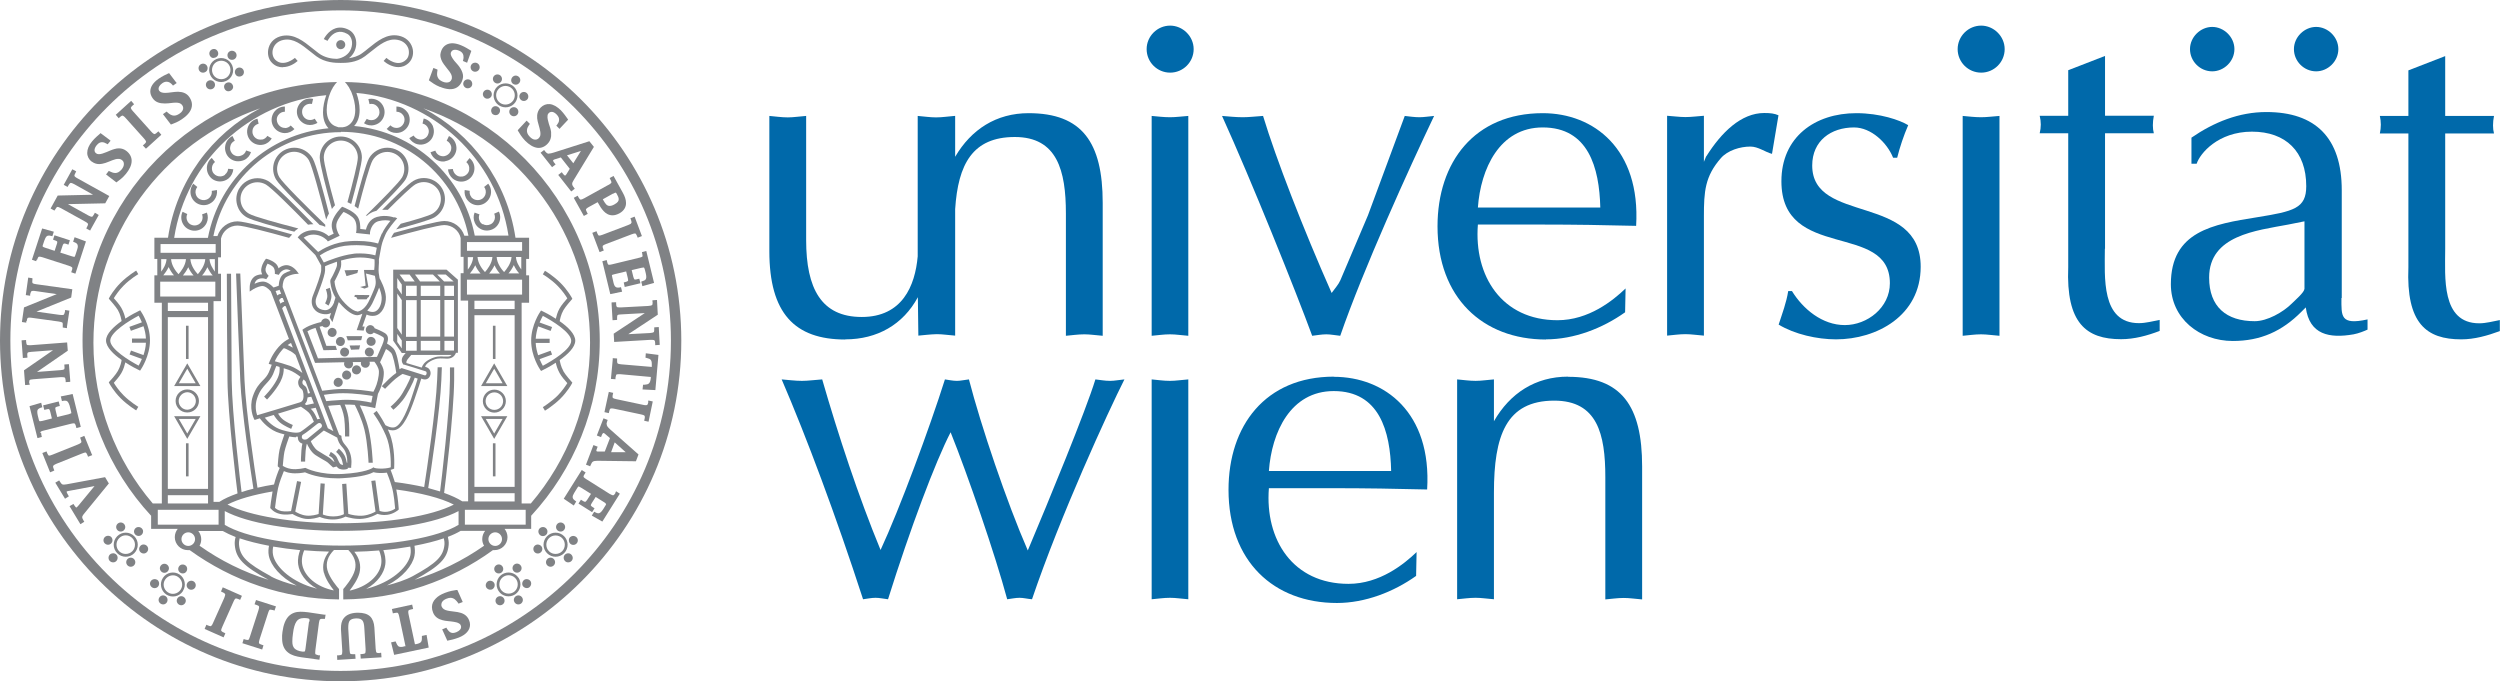 <?xml version="1.0" encoding="UTF-8"?><svg id="uuid-0e5eb2b9-2768-4a47-ac97-c65b1922e898" xmlns="http://www.w3.org/2000/svg" xmlns:xlink="http://www.w3.org/1999/xlink" viewBox="0 0 154.19 42.03"><defs><style>.uuid-aa205c4a-6aa6-4bca-b8ae-1242835821c8{fill:none;}.uuid-d9ab8902-c8b8-41ad-90bf-18b27959bcea{fill:#0069aa;}.uuid-3680a4b9-01e9-42d6-9182-6463f2a1406e{fill:#808285;}.uuid-ad4096f2-38f1-432d-9840-1e8fb927beb2{clip-path:url(#uuid-de3c0417-2453-4171-ae45-ebdf8f67aabf);}</style><clipPath id="uuid-de3c0417-2453-4171-ae45-ebdf8f67aabf"><rect class="uuid-aa205c4a-6aa6-4bca-b8ae-1242835821c8" x="0" y="0" width="154.18" height="42.03"/></clipPath></defs><g class="uuid-ad4096f2-38f1-432d-9840-1e8fb927beb2"><path class="uuid-3680a4b9-01e9-42d6-9182-6463f2a1406e" d="m12.46,13.22c.05.12.05.27-.01.4-.05.1-.12.17-.2.22-.14.08-.31.09-.46.02-.1-.04-.17-.12-.22-.2-.08-.14-.09-.31-.02-.46l-.29-.14c-.12.25-.1.53.03.76.08.14.2.26.36.33.25.12.53.1.76-.03h0c.14-.08.26-.21.33-.36.1-.21.1-.44.02-.65l-.29.11Z"/><path class="uuid-3680a4b9-01e9-42d6-9182-6463f2a1406e" d="m13.06,11.77c.02.13-.01.27-.1.38-.07.09-.15.14-.25.17-.15.05-.32.02-.46-.08-.09-.07-.14-.15-.17-.25-.05-.15-.02-.32.09-.46l-.25-.2c-.17.22-.21.5-.14.74.05.16.14.3.28.41.22.17.5.21.74.14h0c.15-.05.3-.14.41-.28.14-.18.2-.41.17-.62l-.31.05Z"/><path class="uuid-3680a4b9-01e9-42d6-9182-6463f2a1406e" d="m13.89,10.77c-.08.07-.18.1-.28.11-.16.01-.32-.05-.43-.18-.07-.08-.1-.18-.11-.28-.01-.16.05-.32.19-.43l-.2-.25c-.22.17-.32.44-.3.69.01.16.07.32.18.46.17.22.44.32.69.3h0c.16-.01.32-.07.46-.18.18-.15.28-.36.3-.57l-.32-.03c-.01.13-.07.26-.19.35"/><path class="uuid-3680a4b9-01e9-42d6-9182-6463f2a1406e" d="m14.91,9.58c-.1.05-.2.06-.3.05-.16-.03-.3-.12-.37-.28-.05-.1-.06-.2-.04-.3.02-.16.12-.3.28-.37l-.14-.29c-.25.12-.41.35-.45.61-.03.16,0,.33.07.49.12.25.35.41.61.45.16.02.33,0,.49-.07.21-.1.36-.28.42-.49l-.3-.1c-.04.13-.13.24-.26.3"/><path class="uuid-3680a4b9-01e9-42d6-9182-6463f2a1406e" d="m16.18,8.6c-.11.02-.21.01-.3-.02-.15-.06-.26-.19-.3-.35-.02-.11-.01-.21.02-.3.06-.15.19-.26.35-.3l-.07-.31c-.27.06-.48.25-.58.49-.06.15-.08.32-.04.49.06.27.25.48.49.58.15.06.32.08.49.04.23-.05.41-.2.52-.38l-.27-.16c-.07.11-.18.2-.32.23"/><path class="uuid-3680a4b9-01e9-42d6-9182-6463f2a1406e" d="m17.58,7.89c-.11,0-.21-.03-.29-.09-.13-.09-.21-.24-.22-.41,0-.11.03-.21.09-.29.09-.13.24-.21.41-.21v-.32c-.28,0-.52.14-.67.35-.09.13-.15.3-.15.47,0,.28.14.52.35.67.13.09.3.15.47.15.23,0,.44-.1.59-.25l-.23-.22c-.09.1-.22.16-.37.16"/><path class="uuid-3680a4b9-01e9-42d6-9182-6463f2a1406e" d="m19.02,7.39c-.11-.02-.19-.08-.26-.15-.11-.12-.15-.28-.12-.45.02-.1.08-.19.15-.26.12-.11.28-.15.45-.12l.07-.31c-.27-.06-.54.01-.73.19-.12.11-.21.26-.25.42-.06.27.02.54.19.73.11.12.25.21.42.25.23.05.45,0,.64-.11l-.17-.26c-.11.07-.25.1-.39.07"/><path class="uuid-3680a4b9-01e9-42d6-9182-6463f2a1406e" d="m29.78,13.84c-.09-.05-.16-.12-.2-.22-.06-.13-.06-.27-.01-.4l-.3-.11c-.08.2-.08.43.02.64.07.16.19.28.33.36h0c.22.13.5.15.76.03.16-.07.28-.19.36-.33.13-.22.15-.51.03-.76l-.29.13c.07.15.06.33-.02.46-.05.09-.12.16-.22.2-.15.07-.33.06-.46-.02"/><path class="uuid-3680a4b9-01e9-42d6-9182-6463f2a1406e" d="m29.07,12.15c-.09-.11-.12-.25-.1-.38l-.31-.05c-.03.21.02.44.17.62.11.14.25.23.4.28h0c.25.08.53.03.74-.14.14-.11.23-.25.28-.41.08-.25.03-.53-.14-.74l-.25.2c.1.13.13.3.08.46-.03.1-.09.18-.17.25-.13.1-.3.13-.46.08-.1-.03-.18-.09-.25-.17"/><path class="uuid-3680a4b9-01e9-42d6-9182-6463f2a1406e" d="m27.95,10.42l-.32.03c.02.21.12.42.3.57.14.11.3.17.46.18h0c.26.02.52-.09.69-.3.11-.14.17-.3.18-.46.02-.26-.09-.52-.3-.69l-.2.25c.13.11.2.27.18.43,0,.1-.04.2-.11.28-.11.13-.27.2-.43.18-.1,0-.2-.04-.28-.11-.11-.09-.17-.22-.19-.35"/><path class="uuid-3680a4b9-01e9-42d6-9182-6463f2a1406e" d="m27.46,9.94h0c.26-.04.49-.2.61-.45.08-.16.1-.33.07-.49-.04-.25-.2-.49-.45-.61l-.14.29c.15.07.25.22.28.37.01.1,0,.2-.05.3-.07.15-.22.25-.37.28-.1.02-.2,0-.3-.04-.13-.06-.22-.17-.26-.3l-.3.1c.07.21.21.39.42.49.16.08.33.1.49.07"/><path class="uuid-3680a4b9-01e9-42d6-9182-6463f2a1406e" d="m26.71,7.8c-.1-.24-.31-.43-.58-.49l-.07.31c.17.04.29.15.35.3.04.09.05.2.02.3-.04.17-.15.29-.3.35-.09.04-.2.05-.3.02-.14-.03-.25-.12-.32-.23l-.27.16c.11.18.29.33.52.38.17.04.34.02.49-.04h0c.24-.1.43-.3.49-.58.04-.17.02-.34-.04-.49"/><path class="uuid-3680a4b9-01e9-42d6-9182-6463f2a1406e" d="m25.12,6.92c-.15-.21-.39-.35-.67-.35v.32c.17,0,.32.08.41.21.06.08.09.18.09.29,0,.17-.09.32-.21.41-.08.06-.18.09-.29.09-.14,0-.27-.06-.37-.16l-.23.22c.15.16.36.25.6.25.17,0,.34-.05.47-.15h0c.21-.15.35-.39.35-.67,0-.17-.05-.34-.15-.47"/><path class="uuid-3680a4b9-01e9-42d6-9182-6463f2a1406e" d="m23.45,6.3c-.19-.17-.46-.25-.73-.19l.07.31c.17-.04.33,0,.45.12.07.07.13.16.15.26.04.17,0,.33-.12.45-.07.07-.15.13-.26.15-.14.03-.28,0-.39-.07l-.17.27c.18.12.41.17.64.11.17-.04.32-.13.42-.25.17-.19.25-.46.19-.73-.04-.17-.13-.32-.25-.43"/><path class="uuid-3680a4b9-01e9-42d6-9182-6463f2a1406e" d="m21.01,0C9.43,0,0,9.43,0,21.01s9.43,21.01,21.01,21.01,21.01-9.43,21.01-21.01S32.6,0,21.01,0m0,41.38C9.78,41.38.64,32.25.64,21.01S9.78.64,21.01.64s20.37,9.14,20.37,20.37-9.14,20.37-20.37,20.37"/><path class="uuid-3680a4b9-01e9-42d6-9182-6463f2a1406e" d="m11.55,22.41h0s-.81,1.4-.81,1.4h1.62l-.81-1.4h0Zm-.52,1.23l.52-.9.52.9h-1.04Z"/><path class="uuid-3680a4b9-01e9-42d6-9182-6463f2a1406e" d="m11.55,25.44s0,0,.01,0c.39,0,.71-.32.71-.71s-.32-.71-.71-.71c0,0,0,0-.01,0s0,0-.01,0c-.39,0-.71.32-.71.71s.32.71.71.71c0,0,0,0,.01,0m-.53-.71c0-.29.24-.53.53-.54.29,0,.53.25.53.54s-.24.53-.53.54c-.29,0-.53-.24-.53-.54"/><path class="uuid-3680a4b9-01e9-42d6-9182-6463f2a1406e" d="m17.45,4.14c.37,0,.72-.21.91-.38l-.17-.19s-.7.61-1.21.12c-.16-.16-.22-.43-.14-.68.09-.29.33-.49.65-.55.61-.12,1.11.29,1.65.72.12.1.25.2.37.29.54.4,1.18.41,1.5.41s.95,0,1.5-.41c.12-.09.25-.2.37-.29.54-.43,1.04-.84,1.65-.72.33.06.57.27.66.55.07.25.02.53-.15.68-.51.49-1.18-.09-1.21-.12l-.17.19c.19.17.54.38.91.38.22,0,.44-.07.65-.27.23-.23.32-.59.21-.94-.12-.38-.43-.65-.85-.73-.73-.14-1.3.33-1.86.78-.12.1-.24.2-.37.29-.26.2-.57.28-.83.32.26-.2.42-.49.45-.83.03-.39-.14-.74-.42-.9-.29-.16-.57-.2-.84-.12-.48.15-.73.65-.74.67l.23.11s.21-.42.58-.53c.2-.06.41-.03.64.1.2.11.32.37.29.66-.03.37-.27.67-.65.81-.09.03-.16.06-.28.07-.3,0-.76-.07-1.13-.35-.12-.09-.25-.19-.37-.29-.56-.45-1.13-.91-1.86-.78-.43.08-.74.35-.85.73-.1.35-.02.72.21.94.2.2.43.27.65.27"/><path class="uuid-3680a4b9-01e9-42d6-9182-6463f2a1406e" d="m8.81,32.69c-.05-.14-.21-.22-.36-.17-.14.05-.22.21-.17.35.05.14.21.22.36.17.14-.05.22-.21.17-.36"/><path class="uuid-3680a4b9-01e9-42d6-9182-6463f2a1406e" d="m6.88,34.14c-.15.05-.22.21-.17.36.05.14.21.22.36.17.14-.05.22-.21.17-.36-.05-.15-.21-.22-.35-.17"/><path class="uuid-3680a4b9-01e9-42d6-9182-6463f2a1406e" d="m8.12,34.4c-.15-.03-.3.07-.33.22-.03.15.07.3.22.33.15.03.3-.07.33-.22.03-.15-.07-.3-.22-.33"/><path class="uuid-3680a4b9-01e9-42d6-9182-6463f2a1406e" d="m7.17,32.45c-.03.15.07.3.22.33.15.03.3-.07.33-.22.03-.15-.07-.3-.22-.33-.15-.03-.3.07-.33.22"/><path class="uuid-3680a4b9-01e9-42d6-9182-6463f2a1406e" d="m6.85,33.11c-.12-.1-.3-.08-.4.03-.1.12-.09.29.03.39.12.1.29.09.39-.03.1-.11.09-.29-.03-.4"/><path class="uuid-3680a4b9-01e9-42d6-9182-6463f2a1406e" d="m8.65,33.68c-.1.12-.09.29.03.39.12.1.29.09.39-.03.1-.11.09-.29-.03-.39-.12-.1-.3-.09-.39.03"/><path class="uuid-3680a4b9-01e9-42d6-9182-6463f2a1406e" d="m7.23,33.07c-.29.29-.29.76,0,1.05.29.29.76.29,1.05,0,.29-.29.29-.76,0-1.05-.29-.29-.76-.29-1.05,0m.93.93c-.22.22-.59.22-.81,0s-.22-.59,0-.81c.22-.23.59-.23.81,0,.22.22.22.59,0,.81"/><path class="uuid-3680a4b9-01e9-42d6-9182-6463f2a1406e" d="m11.13,34.85c-.13.08-.18.25-.1.38.08.13.25.18.38.1.13-.08.17-.25.1-.38-.08-.13-.25-.17-.38-.1"/><path class="uuid-3680a4b9-01e9-42d6-9182-6463f2a1406e" d="m9.92,36.76c-.13.08-.18.25-.1.38.08.13.25.18.38.1.13-.08.17-.25.1-.38-.08-.13-.25-.18-.38-.1"/><path class="uuid-3680a4b9-01e9-42d6-9182-6463f2a1406e" d="m11.18,36.77c-.15,0-.28.13-.28.28s.13.28.28.28c.15,0,.28-.13.28-.28,0-.15-.13-.28-.28-.28"/><path class="uuid-3680a4b9-01e9-42d6-9182-6463f2a1406e" d="m9.86,35.05c0,.15.13.28.28.28.15,0,.28-.13.28-.28,0-.15-.13-.28-.28-.28-.15,0-.28.13-.28.28"/><path class="uuid-3680a4b9-01e9-42d6-9182-6463f2a1406e" d="m9.67,35.75c-.13-.07-.31-.02-.38.11-.08.13-.03.3.11.38.13.07.31.03.38-.11.07-.13.03-.31-.1-.38"/><path class="uuid-3680a4b9-01e9-42d6-9182-6463f2a1406e" d="m11.93,35.85c-.13-.07-.31-.02-.38.11-.08.14-.03.3.11.38.13.07.3.03.38-.11.07-.13.03-.3-.11-.38"/><path class="uuid-3680a4b9-01e9-42d6-9182-6463f2a1406e" d="m11.28,36.45c.22-.34.13-.8-.21-1.02-.34-.22-.8-.13-1.02.21-.23.34-.13.8.21,1.03.34.22.8.13,1.02-.21m-.93.07c-.26-.17-.34-.53-.16-.79.17-.26.53-.34.79-.16s.34.53.16.79c-.17.26-.53.34-.79.16"/><path class="uuid-3680a4b9-01e9-42d6-9182-6463f2a1406e" d="m33.75,32.87c.05-.14-.03-.3-.17-.35-.15-.05-.31.03-.36.17-.05.14.03.31.17.36.15.05.31-.03.36-.17"/><path class="uuid-3680a4b9-01e9-42d6-9182-6463f2a1406e" d="m35.14,34.14c-.15-.05-.31.03-.36.17-.05.14.03.31.17.36.15.05.31-.03.36-.17.05-.14-.03-.3-.17-.36"/><path class="uuid-3680a4b9-01e9-42d6-9182-6463f2a1406e" d="m33.9,34.4c-.15.03-.25.18-.22.33.03.15.18.25.33.22.15-.03.25-.18.22-.33-.03-.15-.18-.25-.33-.22"/><path class="uuid-3680a4b9-01e9-42d6-9182-6463f2a1406e" d="m34.3,32.56c.03.15.18.25.33.22.15-.03.25-.18.22-.33-.03-.15-.18-.25-.33-.22-.15.03-.25.18-.22.33"/><path class="uuid-3680a4b9-01e9-42d6-9182-6463f2a1406e" d="m35.18,33.11c-.12.1-.12.28-.03.4.1.12.28.13.39.03.12-.1.13-.28.03-.39-.1-.11-.28-.13-.39-.03"/><path class="uuid-3680a4b9-01e9-42d6-9182-6463f2a1406e" d="m32.99,33.65c-.12.1-.12.28-.03.39.1.12.28.13.39.03.12-.1.13-.28.03-.39-.1-.11-.28-.13-.39-.03"/><path class="uuid-3680a4b9-01e9-42d6-9182-6463f2a1406e" d="m34.79,33.07c-.29-.29-.76-.29-1.05,0s-.29.76,0,1.05c.29.29.76.29,1.05,0,.29-.29.29-.76,0-1.05m-.93.93c-.22-.22-.22-.59,0-.81s.59-.22.81,0c.22.22.22.59,0,.81-.22.22-.59.22-.81,0"/><path class="uuid-3680a4b9-01e9-42d6-9182-6463f2a1406e" d="m30.52,34.95c-.08.13-.03.31.1.38.13.08.31.03.38-.1.08-.13.03-.3-.1-.38-.13-.08-.3-.03-.38.1"/><path class="uuid-3680a4b9-01e9-42d6-9182-6463f2a1406e" d="m32.11,36.76c-.13-.08-.3-.03-.38.1-.08.13-.03.3.1.38.13.08.31.03.38-.1.08-.13.03-.3-.1-.38"/><path class="uuid-3680a4b9-01e9-42d6-9182-6463f2a1406e" d="m30.84,36.77c-.15,0-.28.12-.28.28,0,.15.12.28.28.28.15,0,.28-.12.28-.28,0-.15-.13-.28-.28-.28"/><path class="uuid-3680a4b9-01e9-42d6-9182-6463f2a1406e" d="m31.61,35.04c0,.15.12.28.28.28.15,0,.28-.12.28-.28,0-.15-.13-.28-.28-.28-.15,0-.28.12-.28.28"/><path class="uuid-3680a4b9-01e9-42d6-9182-6463f2a1406e" d="m32.35,35.75c-.13.08-.18.25-.11.38.08.13.25.18.38.11.13-.08.18-.25.11-.38-.07-.13-.25-.18-.38-.11"/><path class="uuid-3680a4b9-01e9-42d6-9182-6463f2a1406e" d="m30.1,35.85c-.13.08-.18.25-.11.38.08.13.25.18.38.11.13-.08.18-.25.11-.38-.07-.13-.25-.18-.38-.11"/><path class="uuid-3680a4b9-01e9-42d6-9182-6463f2a1406e" d="m31.98,35.64c-.22-.34-.68-.43-1.02-.21s-.43.68-.21,1.02c.22.34.68.43,1.02.21.34-.23.43-.68.21-1.03m-.3.89c-.26.17-.62.1-.79-.16-.17-.26-.1-.62.16-.79s.62-.1.79.16c.17.26.1.62-.16.79"/><path class="uuid-3680a4b9-01e9-42d6-9182-6463f2a1406e" d="m8.64,19.14l-.1.05c-.08.04-.43.21-.81.46-.03-.16-.1-.4-.24-.65-.11-.2-.35-.48-.47-.61.09-.14.3-.47.6-.77.41-.42.91-.71.91-.71l-.13-.22s-.52.31-.96.75c-.43.43-.68.88-.69.9l-.04.08.06.07s.36.4.5.63c.16.28.21.57.23.68-.49.35-.96.79-.96,1.2s.47.86.96,1.2c-.01.11-.07.39-.23.68-.13.23-.49.63-.5.63l-.06.07.04.08s.26.47.69.9c.44.44.94.74.96.75l.13-.22s-.49-.29-.91-.71c-.3-.3-.51-.62-.6-.77.12-.13.36-.41.47-.61.14-.24.2-.49.24-.65.38.25.72.42.81.46l.1.05.06-.09s.55-.81.55-1.78-.53-1.74-.55-1.77l-.06-.09Zm-.56,1.26l.77-.28c.07.22.14.48.15.76h-.86v.26h.86c-.01.28-.08.54-.15.76l-.77-.28-.09.24.76.28c-.07.18-.15.32-.2.41-.57-.3-1.75-1.02-1.75-1.54s1.18-1.24,1.75-1.54c.05.09.13.23.2.41l-.77.28.09.24Z"/><path class="uuid-3680a4b9-01e9-42d6-9182-6463f2a1406e" d="m34.75,22.89c-.16-.28-.21-.57-.23-.68.49-.35.96-.79.96-1.2s-.47-.86-.96-1.2c.02-.11.07-.4.23-.68.13-.23.49-.63.49-.63l.06-.07-.04-.08s-.26-.47-.69-.9c-.44-.44-.94-.74-.96-.75l-.13.22s.5.29.91.71c.3.3.51.62.6.77-.11.13-.36.41-.47.61-.14.24-.2.49-.24.65-.38-.25-.72-.42-.81-.46l-.1-.05-.06.09s-.55.8-.55,1.77.53,1.75.55,1.78l.06.09.1-.05c.08-.04.43-.21.81-.46.03.16.1.4.24.65.11.2.35.48.47.61-.09.14-.3.47-.6.77-.42.41-.91.71-.91.71l.13.22s.52-.31.96-.75c.43-.43.68-.88.69-.9l.04-.08-.06-.07s-.36-.4-.49-.63m-1.27-.34c-.05-.09-.13-.23-.2-.41l.77-.28-.09-.24-.77.28c-.07-.22-.14-.48-.15-.76h.86v-.26h-.86c.02-.28.08-.54.15-.76l.77.28.09-.24-.77-.28c.08-.18.15-.32.2-.41.57.3,1.75,1.02,1.75,1.54s-1.18,1.24-1.75,1.54"/><rect class="uuid-3680a4b9-01e9-42d6-9182-6463f2a1406e" x="30.4" y="20.09" width=".16" height="2.05"/><rect class="uuid-3680a4b9-01e9-42d6-9182-6463f2a1406e" x="30.4" y="27.34" width=".16" height="2.04"/><path class="uuid-3680a4b9-01e9-42d6-9182-6463f2a1406e" d="m29.67,23.81h1.62l-.81-1.4-.81,1.4Zm.29-.17l.52-.9.52.9h-1.04Z"/><path class="uuid-3680a4b9-01e9-42d6-9182-6463f2a1406e" d="m30.48,27.07l.81-1.4h-1.62l.81,1.4Zm0-.33l-.52-.9h1.04l-.52.9Z"/><path class="uuid-3680a4b9-01e9-42d6-9182-6463f2a1406e" d="m31.2,24.74c0-.39-.32-.71-.71-.71s-.71.32-.71.71.32.71.71.71.71-.32.71-.71m-1.25,0c0-.3.24-.54.54-.54s.54.24.54.54-.24.54-.54.54-.54-.24-.54-.54"/><polygon class="uuid-3680a4b9-01e9-42d6-9182-6463f2a1406e" points="11.63 22.14 11.63 22.14 11.63 20.48 11.63 20.48 11.63 20.09 11.47 20.09 11.47 22.14 11.47 22.14 11.63 22.14"/><polygon class="uuid-3680a4b9-01e9-42d6-9182-6463f2a1406e" points="11.47 27.34 11.47 27.34 11.47 29.38 11.63 29.38 11.63 29 11.63 29 11.63 27.34 11.63 27.34 11.47 27.34"/><path class="uuid-3680a4b9-01e9-42d6-9182-6463f2a1406e" d="m10.74,25.67h0l.81,1.4h0s0,0,0,0l.81-1.4h-1.62Zm.81,1.07l-.52-.9h1.04l-.52.9Z"/><path class="uuid-3680a4b9-01e9-42d6-9182-6463f2a1406e" d="m28.22,37.75c-.22-.04-.45-.05-.62-.09-.18-.04-.3-.11-.36-.25-.02-.04-.02-.08-.02-.12,0-.13.09-.27.31-.36.1-.04.18-.06.25-.06.23,0,.36.17.46.3l.04.06.26-.1-.33-.74h-.07c-.14.02-.41.06-.71.18-.23.09-.42.2-.56.35-.14.14-.23.32-.23.52,0,.11.02.22.07.34.11.28.34.41.58.47.2.06.46.06.69.1.11.02.22.04.29.08.08.04.13.08.15.15.01.03.02.06.02.09,0,.11-.08.23-.29.32-.08.03-.15.05-.21.05-.18,0-.29-.13-.37-.26l-.04-.07-.26.11.04.08.28.62.07-.02c.12-.02.38-.08.64-.18.43-.17.69-.45.69-.79,0-.09-.02-.19-.06-.28-.13-.33-.42-.45-.71-.5"/><path class="uuid-3680a4b9-01e9-42d6-9182-6463f2a1406e" d="m32.64,7.7l.04-.06-.2-.2-.55.59.03.06c.07.12.21.36.43.59.24.24.5.41.77.44h0c.21.02.43-.06.61-.25.14-.14.2-.3.22-.47,0-.08,0-.17,0-.26-.02-.16-.08-.34-.14-.51-.05-.18-.1-.35-.08-.48,0-.08.03-.13.08-.18.05-.05.11-.07.19-.07.08,0,.18.05.29.16.13.14.16.24.15.35,0,.1-.06.2-.12.28l-.05.06.2.2.06-.07.47-.5-.04-.06c-.07-.1-.22-.32-.41-.52-.23-.22-.46-.36-.69-.38-.2-.02-.4.06-.55.21-.14.14-.2.3-.22.47-.01.13,0,.26.03.38.07.3.19.6.17.81,0,.09-.04.16-.1.23-.07.07-.15.1-.24.09-.09,0-.2-.06-.31-.17-.16-.16-.19-.3-.18-.42.01-.13.08-.24.14-.33"/><path class="uuid-3680a4b9-01e9-42d6-9182-6463f2a1406e" d="m3.28,28.76s0-.04.03-.06c.03-.03.09-.06.18-.1l1.57-.63c.1-.04.17-.06.2-.06.03,0,.04,0,.06.03.02.02.05.07.08.15l.03.08.26-.1-.04-.08-.45-1.11-.26.11.03.08c.03.08.05.14.05.17,0,.03,0,.04-.03.07-.03.03-.09.06-.18.1l-1.57.63c-.1.04-.17.06-.2.06-.03,0-.04,0-.06-.03-.02-.02-.05-.07-.08-.15l-.03-.08-.26.1.48,1.19.26-.11-.03-.08c-.03-.08-.05-.14-.05-.17"/><path class="uuid-3680a4b9-01e9-42d6-9182-6463f2a1406e" d="m6.72,29.83l-.03-.05-.21-.35-2.37.44c-.07.01-.13.02-.17.02-.06,0-.09-.01-.12-.03-.03-.02-.07-.07-.12-.15l-.05-.08-.24.14.6.99.24-.15-.05-.08c-.07-.11-.09-.18-.09-.2,0-.02,0,0,.02-.02.02-.01.06-.03.16-.04l1.54-.29-.99,1.2c-.07.08-.1.11-.12.12-.01,0-.02,0-.02,0,0,0-.01,0-.03-.02-.02-.02-.05-.06-.09-.12l-.05-.08-.24.14.67,1.11.24-.15-.05-.08c-.06-.1-.08-.16-.08-.2,0-.05.04-.13.17-.28l1.48-1.81Z"/><path class="uuid-3680a4b9-01e9-42d6-9182-6463f2a1406e" d="m2.49,26.7s0-.06.03-.08c.03-.02.09-.05.2-.07l1.64-.41c.08-.02.14-.03.18-.03.05,0,.06,0,.08.03.02.02.05.08.07.17l.02.09.27-.07-.02-.09-.48-1.94-.73.15.07.29.08-.02s.08-.01.11-.01c.07,0,.12.02.16.06.04.04.08.12.12.24l.09.35c.01.05.02.09.02.11,0,.02,0,0-.01.02-.02.01-.07.03-.16.06l-.7.17-.1-.41c-.01-.05-.02-.09-.02-.12,0-.05,0-.05.03-.07.02-.02.08-.04.16-.06l.09-.02-.07-.28-.96.24.07.28.09-.02c.07-.02.12-.03.16-.03.04,0,.04,0,.06.02.02.02.04.07.06.15l.1.41-.59.15c-.06.01-.1.02-.13.02-.04,0-.04,0-.05-.01-.01-.01-.03-.04-.04-.1l-.06-.24c-.02-.09-.03-.16-.03-.22,0-.1.02-.14.06-.18.04-.04.09-.06.17-.09l.08-.02-.07-.28-.72.21.49,1.97.27-.07-.02-.09c-.02-.07-.02-.12-.02-.15"/><path class="uuid-3680a4b9-01e9-42d6-9182-6463f2a1406e" d="m7.38,7.24c.09-.09.15-.11.17-.11.02,0,.03,0,.07.03.03.02.08.06.13.12l1.13,1.26c.1.11.13.18.13.2,0,.02-.02.08-.13.17l-.07.06.19.2.07-.06.88-.8-.18-.21-.07.06c-.09.09-.15.11-.17.11-.01,0-.03,0-.07-.03-.03-.02-.08-.06-.13-.12l-1.13-1.26c-.1-.11-.13-.18-.13-.2,0-.02.02-.08.13-.17l.07-.06-.18-.21-.95.86.18.21.07-.06Z"/><path class="uuid-3680a4b9-01e9-42d6-9182-6463f2a1406e" d="m1.8,23.66s0-.05,0-.07c0-.1.01-.13.03-.15.02-.02.09-.04.23-.05l1.69-.13s.05,0,.08,0c.11,0,.15.02.17.03.02.02.04.07.05.19v.09s.28-.02.28-.02v-.09s-.08-1-.08-1l-.28.02v.09s.01.05.01.07c0,.1-.01.13-.03.14-.02.02-.09.04-.23.05l-1.44.11,1.9-1.31-.04-.51-2.24.17s-.06,0-.08,0c-.11,0-.15-.01-.16-.03-.02-.01-.04-.08-.05-.2v-.09s-.28.02-.28.02l.08,1.09.28-.02v-.09s-.01-.05-.01-.07c0-.1.01-.13.03-.15.02-.02.09-.04.23-.05l1.33-.1-1.79,1.24.07.91.28-.02v-.09Z"/><path class="uuid-3680a4b9-01e9-42d6-9182-6463f2a1406e" d="m10.14,6.38s.05,0,.07,0c.22,0,.44-.05.63-.05.19,0,.32.04.4.16.04.06.06.11.06.17,0,.11-.06.24-.23.35-.13.09-.24.12-.33.12-.18,0-.31-.11-.41-.2l-.05-.05-.23.16.49.64.06-.02c.13-.05.39-.14.65-.33.35-.24.59-.53.59-.87,0-.15-.05-.31-.16-.47-.17-.25-.42-.32-.68-.33h-.05c-.23,0-.53.07-.76.07-.18,0-.3-.04-.37-.13-.03-.04-.04-.09-.04-.13,0-.09.06-.21.22-.33.11-.08.2-.1.28-.1.14,0,.25.08.34.18l.05.06.23-.16-.06-.07-.41-.54-.07.03c-.11.05-.35.16-.58.32-.33.23-.51.5-.51.78,0,.14.05.28.14.41.18.27.46.33.73.33"/><path class="uuid-3680a4b9-01e9-42d6-9182-6463f2a1406e" d="m5.64,9.95c.15.12.31.17.47.17.13,0,.26-.03.39-.07.3-.1.58-.26.8-.25.09,0,.16.02.23.08.08.06.11.14.11.24s-.04.2-.13.32c-.15.18-.28.23-.4.23-.12,0-.24-.05-.34-.1l-.06-.03-.17.22.64.49.05-.04c.11-.08.34-.24.54-.49.21-.26.35-.53.35-.8,0-.22-.1-.43-.31-.6-.15-.12-.31-.17-.47-.17-.09,0-.18.01-.27.04-.16.04-.33.12-.5.19-.17.07-.34.13-.47.13-.08,0-.13-.02-.18-.06-.06-.05-.09-.11-.09-.19,0-.08.04-.19.13-.3.12-.15.23-.19.33-.19.1,0,.2.04.28.09l.07.04.18-.22-.07-.06-.55-.41-.05.05c-.09.08-.3.25-.47.46-.2.24-.3.48-.3.71,0,.21.1.4.27.54"/><path class="uuid-3680a4b9-01e9-42d6-9182-6463f2a1406e" d="m1.65,19.8c.01-.1.03-.16.05-.18.02-.02.03-.03.11-.03.04,0,.09,0,.14.01l1.67.23c.12.02.19.04.22.06.02.02.03.03.03.1,0,.03,0,.07,0,.12v.09s.26.04.26.04v-.09s.15-.99.15-.99l-.27-.04v.09c-.03.11-.05.17-.07.19-.02.02-.03.03-.11.03-.04,0-.09,0-.15-.01l-1.43-.2,2.14-.87.07-.51-2.22-.31c-.12-.01-.19-.04-.22-.06-.02-.02-.03-.03-.03-.1,0-.03,0-.07.01-.12v-.09s-.26-.04-.26-.04l-.15,1.08.27.04v-.09c.03-.1.05-.16.07-.18.02-.02.03-.03.11-.03.04,0,.09,0,.14.01l1.32.19-2.02.82-.13.9.27.04v-.09Z"/><path class="uuid-3680a4b9-01e9-42d6-9182-6463f2a1406e" d="m2.29,16.02c.03-.08.05-.14.07-.16.02-.02.03-.03.07-.03.04,0,.11.01.2.04l1.61.52c.1.03.16.06.19.09.03.02.03.03.03.07,0,.03-.01.09-.04.16l-.03.08.26.09.03-.09.62-1.9-.7-.26-.09.28.08.03c.08.03.13.06.16.1.03.04.05.08.05.15,0,.05-.01.12-.04.2l-.11.34c-.02.06-.04.1-.05.11,0,0,0,0-.02,0-.02,0-.08-.01-.17-.04l-.69-.22.13-.4c.02-.08.05-.12.07-.14.02-.02.03-.02.06-.02.03,0,.09.01.16.04l.08.03.09-.27-.95-.31-.09.27.08.03c.08.03.14.05.16.07.02.02.02.02.02.05,0,.03,0,.08-.03.14l-.13.4-.58-.19c-.07-.02-.12-.05-.14-.06-.02-.02-.02-.02-.02-.04,0-.02,0-.05.02-.09l.08-.24c.05-.15.1-.23.14-.27.05-.04.08-.05.14-.05.04,0,.09,0,.14.02l.08.02.09-.28-.72-.2-.63,1.93.26.09.03-.09Z"/><path class="uuid-3680a4b9-01e9-42d6-9182-6463f2a1406e" d="m3.4,12.93c.04-.07.07-.11.09-.14.02-.02.04-.02.06-.03.03,0,.1.02.21.08l1.48.82c.08.04.13.08.16.11.03.03.03.04.03.06,0,.03-.02.09-.07.18l-.04.08.24.13.04-.08.49-.88-.24-.14-.04.08c-.04.07-.07.11-.09.14-.03.02-.04.03-.06.03-.03,0-.1-.02-.21-.08l-1.26-.7,2.3-.05.25-.45-1.96-1.09c-.08-.04-.13-.08-.16-.11-.03-.03-.03-.04-.03-.06,0-.03.02-.09.07-.18l.04-.08-.24-.13-.53.96.24.13.04-.08c.04-.07.07-.11.1-.14.03-.02.04-.03.06-.03.03,0,.1.02.21.08l1.16.65-2.18.05-.44.8.24.13.04-.08Z"/><path class="uuid-3680a4b9-01e9-42d6-9182-6463f2a1406e" d="m15.79,37.01l-.09.26.09.03c.08.03.14.05.16.07.02.02.03.03.03.07,0,.04-.01.11-.04.2l-.52,1.61c-.03.1-.06.16-.08.19-.02.03-.03.03-.07.03-.03,0-.09-.01-.16-.03l-.08-.03-.08.26,1.22.39.08-.26-.09-.03c-.08-.03-.14-.05-.16-.07-.02-.02-.03-.03-.03-.07,0-.04.01-.1.04-.2l.52-1.61c.03-.1.06-.16.08-.19.03-.03.03-.03.07-.03.03,0,.09.01.17.03l.08.03.09-.26-.09-.03-1.13-.36Z"/><path class="uuid-3680a4b9-01e9-42d6-9182-6463f2a1406e" d="m13.74,36.22l-.11.26.08.04c.08.03.12.06.15.09.02.02.03.03.03.06,0,.04-.02.11-.06.21l-.69,1.54c-.04.09-.07.15-.1.17-.03.03-.04.03-.06.03-.03,0-.09-.02-.17-.05l-.08-.04-.11.26,1.17.52.11-.25-.08-.04c-.08-.03-.13-.06-.15-.09-.02-.02-.03-.03-.03-.06,0-.03.02-.1.07-.21l.69-1.55c.04-.09.07-.15.1-.17.03-.03.04-.03.06-.03.03,0,.09.02.17.05l.08.04.11-.25-.08-.04-1.09-.48Z"/><path class="uuid-3680a4b9-01e9-42d6-9182-6463f2a1406e" d="m18.97,37.76c-.15-.02-.3-.03-.44-.03-.28,0-.53.08-.73.28-.19.2-.32.51-.38.97-.02.15-.03.28-.02.41,0,.4.14.68.36.85.22.18.51.25.84.3l1.1.15.04-.27h-.09c-.1-.03-.16-.05-.18-.06-.02-.02-.03-.03-.03-.1,0-.04,0-.09.01-.16l.22-1.68c.02-.12.04-.19.06-.21.02-.02.03-.03.09-.04.03,0,.08,0,.13,0h.09s.04-.26.04-.26h-.09s-1.01-.15-1.01-.15Zm.09.57l-.22,1.68c-.01.09-.03.15-.04.16-.01.01,0,.01-.05.02-.02,0-.05,0-.09,0-.26-.03-.41-.11-.5-.2-.09-.1-.13-.23-.13-.42,0-.14.01-.31.04-.5.04-.34.11-.58.21-.73.1-.15.22-.21.45-.22h0c.06,0,.13,0,.21.01.08.01.12.03.13.04,0,0,.01.01.02.05,0,.03,0,.07,0,.12"/><path class="uuid-3680a4b9-01e9-42d6-9182-6463f2a1406e" d="m26.02,39.22v.08s0,.05,0,.08c0,.11-.02.17-.06.22-.04.05-.14.1-.31.13h-.06s-.39-1.83-.39-1.83c-.02-.08-.02-.13-.02-.17,0-.06.01-.07.03-.09.02-.02.08-.04.18-.06l.09-.02-.06-.27-.09.02-1.16.25.06.27.09-.02c.06-.01.11-.02.14-.02.06,0,.06,0,.09.03.02.03.05.09.07.2l.39,1.84h-.06c-.08.03-.15.04-.21.04-.1,0-.15-.02-.19-.06-.04-.04-.08-.11-.12-.21l-.03-.07-.28.06.19.77,2.13-.45-.13-.78-.28.06Z"/><path class="uuid-3680a4b9-01e9-42d6-9182-6463f2a1406e" d="m23.43,40.28s-.03,0-.05,0c-.11,0-.15-.02-.16-.04-.02-.02-.04-.09-.05-.23l-.08-1.31c-.02-.29-.1-.52-.26-.68-.17-.16-.42-.23-.75-.23-.02,0-.05,0-.07,0-.4.02-.65.14-.8.33-.15.18-.18.41-.18.63,0,.02,0,.05,0,.07l.08,1.31s0,.04,0,.06c0,.12-.02.17-.03.18-.02.02-.07.04-.2.05h-.09s.01.28.01.28l1.13-.07-.02-.28h-.09s-.03,0-.05,0c-.11,0-.15-.02-.16-.03-.02-.02-.04-.09-.05-.23l-.08-1.31s0-.05,0-.08c0-.21.03-.34.09-.42.07-.08.18-.13.39-.14.01,0,.02,0,.04,0,.21,0,.3.06.37.15.06.09.09.25.1.44l.08,1.31s0,.04,0,.06c0,.12-.01.17-.03.19-.02.02-.07.04-.2.05h-.09s.02.28.02.28l1.28-.08-.02-.28h-.09Z"/><path class="uuid-3680a4b9-01e9-42d6-9182-6463f2a1406e" d="m27.15,5.36c.19.08.38.13.56.14,0,0,0,0,.01,0,.34.02.64-.14.78-.51.03-.08.05-.16.06-.24.01-.19-.06-.35-.15-.51-.09-.16-.25-.33-.39-.49-.13-.17-.23-.33-.22-.45,0-.03,0-.05.02-.08.04-.1.13-.16.28-.15.06,0,.13.02.2.05.13.05.2.12.24.19.04.07.05.15.05.23,0,.05-.01.1-.02.14l-.02.08.26.11.03-.09.23-.64-.06-.04c-.1-.06-.33-.21-.58-.31-.17-.07-.33-.11-.48-.12-.33-.02-.61.14-.73.45-.03.08-.05.16-.06.24-.01.23.09.43.22.61.11.16.24.3.34.44.1.14.16.26.15.38,0,.04,0,.07-.02.11-.05.13-.16.2-.33.19-.06,0-.13-.02-.21-.05-.17-.07-.26-.16-.3-.25-.05-.09-.06-.19-.05-.28,0-.05.01-.1.02-.15v-.07s-.25-.1-.25-.1l-.28.76.05.04c.11.08.33.25.63.37"/><path class="uuid-3680a4b9-01e9-42d6-9182-6463f2a1406e" d="m38.92,13.79s-.09.06-.18.09l-1.58.6c-.1.04-.17.05-.2.05-.03,0-.04,0-.06-.03-.02-.02-.05-.08-.08-.16l-.03-.08-.26.1.03.08.42,1.11.26-.1-.03-.08c-.03-.08-.05-.14-.04-.17,0-.03,0-.04.03-.06.03-.02.09-.06.18-.09l1.58-.6c.1-.04.17-.05.2-.05.03,0,.04,0,.06.03.02.02.05.08.08.15l.03.08.26-.1-.45-1.2-.26.1.03.08c.03.08.04.14.04.17,0,.03,0,.04-.03.06"/><path class="uuid-3680a4b9-01e9-42d6-9182-6463f2a1406e" d="m39.64,15.75s0,.06-.03.08c-.03.02-.09.05-.2.07l-1.65.4c-.08.02-.14.03-.18.03-.05,0-.06,0-.08-.03-.02-.02-.04-.08-.06-.17l-.02-.09-.27.07.02.09.47,1.94.73-.15-.07-.28-.08.02s-.08.01-.11.01c-.07,0-.12-.02-.16-.06-.04-.04-.08-.11-.11-.24l-.08-.35c-.01-.06-.02-.1-.02-.11,0-.02,0,0,.01-.02.02-.01.07-.03.16-.05l.71-.17.1.41c.01.05.02.09.02.12,0,.05,0,.05-.03.07-.02.02-.08.04-.16.06l-.08.02.06.28.97-.23-.07-.28-.09.02c-.07.02-.12.03-.16.03-.04,0-.04,0-.06-.02-.01-.02-.04-.07-.06-.15l-.1-.41.59-.14c.06-.01.1-.02.13-.02.04,0,.04,0,.05.02,0,.01.03.04.04.1l.06.24c.02.09.03.16.03.22,0,.1-.03.14-.06.18-.04.03-.09.06-.17.08l-.08.03.07.28.72-.2-.48-1.97-.27.07.02.09c.01.07.02.12.02.15"/><path class="uuid-3680a4b9-01e9-42d6-9182-6463f2a1406e" d="m39.82,22.06l.07.02c.12.03.2.06.24.11.04.05.07.11.07.26,0,.03,0,.07,0,.11v.07s-1.88-.16-1.88-.16c-.13-.01-.2-.03-.22-.05-.02-.02-.04-.04-.04-.13,0-.03,0-.06,0-.09v-.09s-.27-.02-.27-.02v.09s-.11,1.19-.11,1.19l.28.02v-.09c.02-.11.04-.17.05-.19.02-.02.04-.03.14-.03.03,0,.07,0,.11,0l1.88.17v.06c-.02.2-.07.3-.12.34-.05.05-.14.07-.28.08h-.08s-.03.29-.03.29l.79.04.19-2.17-.78-.1-.02.28Z"/><path class="uuid-3680a4b9-01e9-42d6-9182-6463f2a1406e" d="m33.86,9.48c-.1,0-.15-.04-.25-.16l-.05-.07-.22.17.06.07.65.82.22-.17-.06-.07c-.08-.09-.1-.16-.1-.17,0,0,0-.01.02-.03.02-.02.07-.04.11-.05h0s.35-.11.35-.11l.55.7-.2.33s-.05.07-.08.09c-.01,0-.01,0-.01,0,0,0-.02,0-.05-.03-.03-.02-.06-.06-.1-.11l-.05-.07-.22.17.8,1.02.22-.17-.05-.07c-.09-.11-.11-.17-.11-.23,0-.06.03-.14.11-.26l1.23-2.02-.28-.35-2.2.7c-.13.04-.22.06-.28.06m1.96-.16l-.47.76-.39-.49.86-.27Z"/><path class="uuid-3680a4b9-01e9-42d6-9182-6463f2a1406e" d="m37.51,11.41l-1.48.82c-.1.06-.18.08-.21.08-.02,0-.03,0-.06-.03-.02-.02-.06-.07-.09-.13l-.04-.08-.24.13.04.08.58,1.04.24-.13-.04-.08c-.05-.09-.07-.15-.07-.18,0-.02,0-.03.03-.06.03-.03.08-.07.16-.11l.53-.29.03.05c.09.17.2.35.34.5.14.15.32.26.55.26.13,0,.27-.04.42-.12.29-.16.42-.4.41-.65,0-.2-.08-.41-.19-.61l-.58-1.05-.24.13.04.08c.05.09.07.15.07.18,0,.02,0,.03-.03.06-.03.03-.08.07-.16.11m.25.46l.04.08c.09-.05.14-.07.16-.07,0,0,0,0,.02.01.01.01.04.04.06.09.07.12.11.22.11.31,0,.1-.05.2-.27.32-.12.07-.22.09-.29.09-.09,0-.15-.03-.22-.1-.06-.07-.12-.16-.18-.27l-.02-.04.63-.35-.04-.08Z"/><path class="uuid-3680a4b9-01e9-42d6-9182-6463f2a1406e" d="m39.99,24.78c-.02.1-.04.16-.06.18-.02.02-.03.03-.09.03-.04,0-.1,0-.17-.02l-1.65-.35c-.11-.02-.18-.05-.21-.07-.02-.02-.03-.03-.03-.08,0-.03,0-.08.02-.15l.02-.09-.27-.06-.02.09-.25,1.16.27.06.02-.09c.02-.1.04-.15.06-.17.02-.02.03-.03.09-.03.04,0,.1,0,.17.02l1.65.35c.11.02.18.05.2.07.02.02.03.03.03.09,0,.03,0,.08-.02.14l-.02.09.27.06.26-1.25-.27-.06-.02.09Z"/><path class="uuid-3680a4b9-01e9-42d6-9182-6463f2a1406e" d="m40.25,18.61s0,.06,0,.08c0,.09-.02.12-.04.13-.02.02-.09.04-.23.05l-1.69.09s-.07,0-.1,0c-.1,0-.14-.02-.15-.04-.02-.02-.04-.08-.04-.19v-.09s-.28.01-.28.01v.09s.06,1.01.06,1.01l.28-.02v-.09s0-.06,0-.08c0-.09.02-.12.04-.13.02-.02.1-.04.23-.04l1.44-.08-1.92,1.27.03.51,2.24-.13s.07,0,.1,0c.1,0,.13.02.15.04.02.02.04.08.04.2v.09s.28-.02.28-.02l-.06-1.1-.28.02v.09s0,.06,0,.08c0,.09-.02.12-.04.13-.02.02-.1.04-.23.05l-1.33.07,1.82-1.2-.05-.91-.28.02v.09Z"/><path class="uuid-3680a4b9-01e9-42d6-9182-6463f2a1406e" d="m37.41,26.15s.01-.1.04-.17l.03-.08-.26-.1-.03.08-.38.98.26.1.03-.08c.03-.08.05-.13.08-.15.02-.03.02-.02.03-.02,0,0,.01,0,.03,0,.03.01.07.04.1.07l.28.24-.32.83h-.39s0,0,0,0c0,0,0,0-.01,0-.04,0-.07,0-.1-.02-.02-.01-.01,0-.02-.03,0-.04.02-.1.05-.17l.03-.08-.26-.1-.46,1.21.26.1.03-.08c.05-.12.09-.18.14-.21.05-.03.13-.05.28-.05h0l2.37.03.16-.42-1.73-1.53c-.18-.16-.23-.24-.23-.33m.5,1.12l.67.6h-.9s.22-.6.22-.6Z"/><path class="uuid-3680a4b9-01e9-42d6-9182-6463f2a1406e" d="m37.97,30.39c-.04.06-.07.11-.1.13-.03.02-.04.03-.06.03-.03,0-.1-.03-.21-.09l-1.43-.9c-.08-.05-.13-.09-.15-.11-.03-.03-.03-.04-.03-.06,0-.03.02-.09.08-.17l.05-.08-.24-.15-.05.08-1.06,1.69.62.42.15-.25-.07-.05c-.11-.08-.15-.14-.15-.23,0-.06.03-.14.09-.24l.19-.31s.05-.08.07-.09t.01-.01h0s.07.02.16.08l.61.38-.23.36c-.04.06-.07.09-.09.11-.02.02-.03.02-.05.02-.03,0-.08-.02-.17-.08l-.08-.05-.15.24.84.53.15-.24-.08-.05c-.07-.04-.11-.07-.13-.1-.02-.02-.02-.03-.02-.04,0-.02.02-.07.07-.15l.23-.36.51.32c.06.03.09.06.11.09.02.02.02.03.02.04,0,.01-.01.05-.05.1l-.13.21c-.14.22-.23.25-.3.25-.05,0-.11-.02-.18-.06l-.07-.04-.15.24.65.37,1.08-1.72-.23-.15-.05.08Z"/><path class="uuid-3680a4b9-01e9-42d6-9182-6463f2a1406e" d="m31.95,5.18c.13-.07.18-.25.1-.38-.08-.13-.25-.18-.38-.1-.13.08-.18.25-.11.38.07.13.25.18.38.11"/><path class="uuid-3680a4b9-01e9-42d6-9182-6463f2a1406e" d="m30.32,6.96c.07.13.25.18.38.11.13-.08.18-.25.11-.38-.08-.13-.25-.18-.38-.11-.13.08-.18.25-.1.38"/><path class="uuid-3680a4b9-01e9-42d6-9182-6463f2a1406e" d="m31.97,6.89c0-.15-.12-.28-.28-.28-.15,0-.28.12-.28.28,0,.15.13.28.28.28.15,0,.28-.12.28-.28"/><path class="uuid-3680a4b9-01e9-42d6-9182-6463f2a1406e" d="m30.68,5.15c.15,0,.28-.12.28-.28,0-.15-.12-.28-.28-.28-.15,0-.28.12-.28.28,0,.15.13.28.28.28"/><path class="uuid-3680a4b9-01e9-42d6-9182-6463f2a1406e" d="m29.92,6.05c.13.08.3.03.38-.1.07-.13.03-.3-.1-.38-.13-.08-.31-.03-.38.1-.08.13-.03.3.1.38"/><path class="uuid-3680a4b9-01e9-42d6-9182-6463f2a1406e" d="m32.17,6.19c.13.08.3.03.38-.1.07-.13.03-.3-.1-.38-.13-.08-.31-.03-.38.1-.08.13-.03.3.1.38"/><path class="uuid-3680a4b9-01e9-42d6-9182-6463f2a1406e" d="m30.57,5.46c-.23.34-.14.8.19,1.03.34.23.8.15,1.03-.19.23-.34.14-.8-.19-1.03-.34-.23-.8-.14-1.03.19m.93-.06c.26.18.33.54.15.8-.18.26-.54.33-.8.15-.26-.18-.33-.54-.15-.8.18-.26.54-.33.8-.15"/><path class="uuid-3680a4b9-01e9-42d6-9182-6463f2a1406e" d="m13.17,3.57c.15,0,.29-.11.29-.26s-.11-.29-.26-.29c-.15,0-.28.11-.29.27,0,.15.11.29.26.29"/><path class="uuid-3680a4b9-01e9-42d6-9182-6463f2a1406e" d="m14.38,5.37c0-.15-.12-.29-.27-.29-.15,0-.29.11-.29.26,0,.15.11.29.26.29.15,0,.29-.11.3-.26"/><path class="uuid-3680a4b9-01e9-42d6-9182-6463f2a1406e" d="m14.53,4.29c-.08.13-.05.3.08.39.13.08.31.04.39-.08.08-.13.05-.3-.08-.39-.13-.08-.3-.05-.39.08"/><path class="uuid-3680a4b9-01e9-42d6-9182-6463f2a1406e" d="m12.37,4.44c.13.08.3.04.39-.08.08-.13.05-.3-.08-.39-.13-.08-.3-.05-.39.08-.08.13-.05.3.08.39"/><path class="uuid-3680a4b9-01e9-42d6-9182-6463f2a1406e" d="m12.73,5.36c.07.14.24.19.38.12.14-.07.19-.24.12-.38-.07-.13-.24-.19-.38-.12-.14.07-.19.24-.12.38"/><path class="uuid-3680a4b9-01e9-42d6-9182-6463f2a1406e" d="m14.44,3.66c.14-.07.19-.24.12-.38-.07-.13-.24-.19-.38-.12-.14.07-.19.24-.12.38.07.14.24.19.38.12"/><path class="uuid-3680a4b9-01e9-42d6-9182-6463f2a1406e" d="m13.93,5c.38-.16.55-.59.39-.97-.16-.38-.6-.55-.97-.39-.38.16-.55.59-.39.97.16.38.6.55.97.39m-.51-1.21c.29-.12.63.01.75.3s-.01.63-.3.75c-.29.12-.63-.01-.75-.3-.12-.29.01-.63.3-.75"/><path class="uuid-3680a4b9-01e9-42d6-9182-6463f2a1406e" d="m29.03,4.19c.02.15.17.26.32.23.15-.02.26-.17.23-.32-.02-.15-.17-.26-.32-.23-.15.02-.26.17-.23.32"/><path class="uuid-3680a4b9-01e9-42d6-9182-6463f2a1406e" d="m29.11,5.27c.05-.14-.02-.31-.16-.36-.14-.05-.31.02-.36.16-.06.14.02.3.16.36.14.05.31-.02.36-.16"/><path class="uuid-3680a4b9-01e9-42d6-9182-6463f2a1406e" d="m21.06,3.03c.15-.02.26-.17.23-.32-.02-.15-.17-.26-.32-.23-.15.02-.26.17-.23.32.02.15.17.26.32.23"/><path class="uuid-3680a4b9-01e9-42d6-9182-6463f2a1406e" d="m14.75,11.63c-.17.3-.22.65-.13.99s.3.62.61.79c.33.19,1.74.58,2.92.88.03-.04.12-.12.25-.2-1.31-.34-2.74-.73-3.04-.91-.24-.14-.42-.36-.49-.63-.07-.27-.04-.55.1-.79.19-.32.53-.52.91-.52.18,0,.36.05.52.14.33.19,1.59,1.44,2.6,2.48.1-.02.2-.03.31-.03,0,0,.02,0,.02,0-.89-.91-2.39-2.44-2.8-2.67-.2-.11-.42-.17-.65-.17-.47,0-.9.25-1.13.65"/><path class="uuid-3680a4b9-01e9-42d6-9182-6463f2a1406e" d="m19.7,13.87c.14.03.26.07.36.12,0-.04,0-.08,0-.13-1.08-1.04-2.61-2.56-2.83-2.93-.14-.24-.18-.52-.1-.79.07-.27.24-.49.49-.64.16-.09.34-.14.52-.14.37,0,.72.2.91.52.2.35.7,2.23,1.07,3.67,0-.01,0-.03.01-.04.04-.12.1-.24.16-.34-.32-1.24-.79-3.04-1.01-3.41-.23-.4-.67-.65-1.13-.65-.23,0-.45.06-.65.17-.3.17-.52.46-.61.79-.09.34-.04.69.13.99.24.41,1.78,1.93,2.69,2.81"/><path class="uuid-3680a4b9-01e9-42d6-9182-6463f2a1406e" d="m20.66,12.65c-.35-1.26-.69-2.59-.69-2.93,0-.58.47-1.05,1.05-1.05s1.05.47,1.05,1.05c0,.32-.31,1.54-.64,2.75.06.03.14.07.23.11.32-1.15.66-2.49.66-2.86,0-.72-.58-1.3-1.3-1.3s-1.3.58-1.3,1.3c0,.4.41,1.96.75,3.17.07-.1.14-.18.2-.24"/><path class="uuid-3680a4b9-01e9-42d6-9182-6463f2a1406e" d="m22.09,12.87c.33-1.29.72-2.69.89-2.98.19-.32.53-.52.91-.52.18,0,.36.05.52.14.24.14.42.36.49.63.07.27.04.55-.1.8-.18.31-1.26,1.4-2.24,2.36h.08c.14-.13.32-.23.51-.28.02,0,.05-.01.07-.02.79-.79,1.63-1.65,1.8-1.94.17-.3.22-.65.13-.99-.09-.34-.3-.62-.61-.79-.2-.11-.42-.17-.65-.17-.46,0-.9.25-1.13.65-.19.33-.58,1.77-.89,2.95.08.05.15.1.22.16"/><path class="uuid-3680a4b9-01e9-42d6-9182-6463f2a1406e" d="m23.57,12.94c.05,0,.1,0,.15,0,.07,0,.14,0,.2,0,.75-.75,1.46-1.43,1.7-1.57.16-.09.34-.14.52-.14.37,0,.72.2.91.52.29.5.12,1.14-.38,1.43-.22.13-1.02.37-1.95.62l-.07.08c-.05.06-.13.16-.22.27,1.03-.28,2.09-.58,2.36-.74.62-.36.84-1.16.48-1.78-.23-.4-.66-.65-1.13-.65-.23,0-.45.06-.65.18-.29.17-1.14.99-1.93,1.79"/><path class="uuid-3680a4b9-01e9-42d6-9182-6463f2a1406e" d="m20.73,20.36c-.08-.13-.25-.18-.38-.1-.13.08-.18.25-.11.38.08.13.25.18.38.11.13-.08.18-.25.11-.38"/><path class="uuid-3680a4b9-01e9-42d6-9182-6463f2a1406e" d="m21.52,23.37c.13-.07.18-.25.1-.38-.08-.13-.25-.18-.38-.1-.13.08-.18.25-.11.38.07.13.25.18.38.11"/><path class="uuid-3680a4b9-01e9-42d6-9182-6463f2a1406e" d="m21,23.82c.13-.07.18-.25.1-.38-.08-.13-.25-.18-.38-.1-.13.08-.18.25-.11.38.07.13.25.18.38.11"/><path class="uuid-3680a4b9-01e9-42d6-9182-6463f2a1406e" d="m22.13,23.05c.13-.07.18-.25.1-.38-.08-.13-.25-.18-.38-.1-.13.08-.18.25-.11.38.07.13.25.18.38.11"/><path class="uuid-3680a4b9-01e9-42d6-9182-6463f2a1406e" d="m22.54,21.85c.07.13.25.18.38.11.13-.08.18-.25.1-.38-.08-.13-.25-.18-.38-.11-.13.08-.18.25-.1.38"/><path class="uuid-3680a4b9-01e9-42d6-9182-6463f2a1406e" d="m21.12,21.47c-.13.08-.18.25-.11.38.07.13.25.18.38.11.13-.08.18-.25.11-.38-.08-.13-.25-.18-.38-.11"/><path class="uuid-3680a4b9-01e9-42d6-9182-6463f2a1406e" d="m23.03,21.3c.13-.07.18-.25.1-.38-.08-.13-.25-.18-.38-.11-.13.08-.18.25-.11.38.07.13.25.18.38.11"/><path class="uuid-3680a4b9-01e9-42d6-9182-6463f2a1406e" d="m21.24,20.92c-.08-.13-.25-.18-.38-.1-.13.08-.18.25-.11.38.07.13.25.18.38.11.13-.08.18-.25.11-.38"/><path class="uuid-3680a4b9-01e9-42d6-9182-6463f2a1406e" d="m20.1,17.85c.03.08.11.32.08.5-.04.21-.13.35-.13.36l.21.14s.12-.19.17-.46c.05-.28-.09-.62-.09-.64l-.24.09Z"/><path class="uuid-3680a4b9-01e9-42d6-9182-6463f2a1406e" d="m24.32,13.42s-.5-.2-1.07-.04c-.47.13-.63.56-.68.78l-.35-.04c0-.18,0-.51-.17-.76-.23-.34-.85-.57-.87-.58l-.08-.03-.06.06s-.41.41-.54.82c-.1.3,0,.61.08.78l-.31.15c-.12-.11-.37-.29-.76-.35-.68-.09-1.06.32-1.07.34l-.08.09,1.09,1.09.36.65c0,.07,0,.17,0,.28,0,.24-.31,1.07-.51,1.57-.11.28-.1.56.04.78.1.15.29.34.69.37.15.01.28-.02.39-.08l-.09.27.17.3.36-1.14s.02-.07.04-.1c.01.01.02.03.03.04.48.57.87.77,1.09.77.02,0,.03,0,.05,0,.08-.01.17-.04.28-.09l-.35,1.01.43.03.06-.25h-.14s.26-.74.26-.74c.12.06.31.11.52.07.45-.09.69-.66.67-1.16-.02-.48-.35-1.08-.39-1.15,0-.04-.01-.08-.02-.13-.06-.29-.04-.46-.03-.64.01-.12.02-.24.01-.4l.15-.8c.06-.3.19-.57.25-.72.14-.33.6-.86.61-.87l.12-.14-.17-.07Zm-4.59,2.33c.24-.16.93-.58,1.88-.62.13,0,.26-.01.38-.01.67,0,1.08.1,1.25.16l-.09.47c-.18-.05-.52-.12-.94-.12-.15,0-.31,0-.46.03-.7.09-1.49.41-1.78.53l-.24-.43Zm.88,2.9c-.09.22-.28.5-.58.48-.23-.02-.4-.1-.49-.25-.09-.15-.1-.35-.02-.55.02-.05.52-1.28.53-1.65,0-.1,0-.18,0-.26.13-.06.4-.17.73-.28.01.1.02.24-.03.35-.1.28-.36.77-.37.77v.03s-.01.03-.01.03c0,.03.01.51.32,1.04l-.09.28Zm1.41.55c-.07.01-.41-.09-.91-.68-.4-.48-.47-1.03-.48-1.16.06-.12.27-.52.36-.77.07-.18.06-.38.04-.52.24-.07.5-.13.75-.16.14-.02.29-.03.43-.03.41,0,.73.07.89.12.01.15,0,.27,0,.39,0,.08-.01.16-.02.26h-.63s.1.97.1.97l-.34.08.27.1.24-.09-.15-.84.55.14s.01.06.02.1c.08.42.02.54-.19,1.03-.04.09-.08.18-.13.29-.27.63-.6.76-.78.79m1.34-1.49c.08.19.15.42.16.61.02.43-.19.84-.46.89-.2.04-.36-.04-.43-.08.14-.14.28-.34.4-.63.05-.11.09-.2.13-.29.09-.21.16-.37.21-.51m.16-3.32c-.09.21-.14.34-.23.62-.21-.06-.63-.16-1.3-.16-.13,0-.26,0-.39.01-1.01.05-1.74.49-2.01.67l-.89-.88c.13-.09.38-.23.76-.18.43.06.66.33.67.33l.06.08.73-.35-.07-.12s-.22-.38-.11-.69c.09-.27.32-.54.42-.66.19.08.54.26.67.46.18.26.12.7.12.71l-.02.13.86.09v-.13s.07-.57.53-.69c.3-.08.56-.06.73-.02-.16.19-.41.53-.52.79"/><polygon class="uuid-3680a4b9-01e9-42d6-9182-6463f2a1406e" points="21.85 18.3 21.98 18.33 22.05 18.46 22.61 18.46 22.67 18.37 22.75 18.31 22.78 18.2 21.89 18.19 21.85 18.3"/><polygon class="uuid-3680a4b9-01e9-42d6-9182-6463f2a1406e" points="22.09 16.65 21.25 16.67 21.37 17.03 22.04 16.84 22.09 16.65"/><polygon class="uuid-3680a4b9-01e9-42d6-9182-6463f2a1406e" points="21.45 20.99 22.28 20.98 22.34 20.73 21.36 20.73 21.45 20.99"/><polygon class="uuid-3680a4b9-01e9-42d6-9182-6463f2a1406e" points="21.65 21.57 22.15 21.55 22.21 21.3 21.56 21.31 21.65 21.57"/><path class="uuid-3680a4b9-01e9-42d6-9182-6463f2a1406e" d="m21.27,5.06c.07.07.15.16.22.28,0,.01.02.03.03.04,0,.01.02.03.02.04.01.02.02.04.03.06,0,.01.01.02.02.04.01.02.02.05.04.07,0,0,0,.02.01.02.01.03.03.06.04.09.13.32.23.71.23,1.08,0,.52-.2.82-.46.97-.07.04-.14.07-.21.08,0,0,0,0,0,0-.03,0-.06.01-.09.02,0,0-.01,0-.02,0-.03,0-.07,0-.1,0s-.07,0-.1,0c0,0-.01,0-.02,0-.03,0-.06,0-.09-.02,0,0,0,0,0,0-.07-.02-.14-.05-.21-.08-.26-.14-.46-.44-.46-.97,0-.37.09-.75.23-1.08.01-.03.03-.06.04-.09,0,0,0-.01.01-.02.01-.03.02-.05.04-.08,0-.01.01-.02.02-.03.01-.02.02-.04.03-.06,0-.02.02-.03.02-.04,0-.01.02-.03.03-.04.07-.11.14-.21.22-.28-8.68.14-15.7,7.24-15.7,15.95,0,4.16,1.6,7.96,4.23,10.8v.81h1.64c-.11.14-.18.31-.18.51,0,.44.36.8.8.8.04,0,.08,0,.12,0,2.6,1.88,5.78,3.01,9.21,3.04v-.64c-.09-.1-.59-.68-.72-1.18-.11-.44.03-.85.41-1.23.15,0,.29,0,.44,0s.3,0,.44,0c.38.38.52.79.41,1.23-.12.49-.63,1.08-.72,1.18h0v.64c3.44-.03,6.63-1.15,9.23-3.04.03,0,.07,0,.1,0,.44,0,.8-.36.8-.8,0-.19-.07-.37-.18-.51h1.64v-.81c2.62-2.84,4.23-6.64,4.23-10.8,0-8.71-7.02-15.81-15.7-15.95m.89,1.72c0-.34-.08-.71-.2-1.05,4.73.43,8.65,4.05,9.38,8.8h-2.08c-.71-3.68-3.75-6.41-7.44-6.76.2-.21.34-.53.34-.99m7.08,12.66h2.48v10.59h-2.48v-10.59Zm2.48,11.49h-2.48v-.51h2.48v.51Zm-2.48-12.38h2.48v.51h-2.48v-.51Zm-.38-.38h-.08v-.92h3.4v.92h-3.32Zm3.14-1.31h-.66c.11-.12.23-.3.33-.51.09.21.22.39.33.51m-.2-1.01h.33v.77c-.14-.19-.31-.47-.33-.77m-.73.93c-.15-.16-.43-.51-.46-.93h.92c-.03.41-.32.77-.46.93m-.27.09h-.65c.1-.12.23-.3.33-.51.09.21.22.39.33.51m-.92-.09c-.15-.16-.43-.51-.46-.93h.92c-.03.41-.32.77-.46.93m-.27.09h-.66c.1-.12.23-.3.33-.51.09.21.22.39.33.51m-.79-.24v-.77h.33c-.02.31-.19.59-.33.77m-.05-1.7h3.4v.54h-3.4v-.54Zm-7.77-6.8c3.84,0,7.1,2.68,7.86,6.41h-.25c-.17-.53-.66-.91-1.24-.91-.39,0-1.9.4-3.1.73-.07.1-.13.2-.16.27l-.02.04c1.35-.38,2.92-.79,3.28-.79.49,0,.91.34,1.01.8v1.16h.18v1.01h-.18v1.69h.46v12.38h-.36c-.3-.19-.68-.36-1.12-.52.05-.39.6-4.86.62-6.97,0-.22,0-.48,0-.77h-.26c0,.28,0,.54,0,.76-.02,2.03-.53,6.28-.61,6.89-.23-.07-.47-.14-.73-.21.17-1.08.73-4.8.81-6.67.01-.22.02-.49.03-.78h-.26c-.01.29-.02.55-.03.77-.08,1.85-.63,5.52-.8,6.62-.55-.12-1.16-.23-1.81-.31-.1-.33-.2-.59-.26-.75.09-.03.14-.05.15-.05l.07-.03v-.07c0-.05.08-1.26-.31-2.16-.03-.06-.06-.12-.08-.18.09.03.18.05.28.05.06,0,.12,0,.18-.02.51-.14.87-1.01,1.19-1.92.23-.65.37-1.11.41-1.25.03.01.06.02.09.03.2.07.39-.02.46-.22.07-.18,0-.42-.2-.5-.03-.01-.06-.02-.11-.04.01-.06.08-.21.34-.35.34-.18.53-.17.78-.16.07,0,.15.01.24.01.32,0,.48-.19.54-.36h.12v-4.51l-.7-.62h-3.29v4.38l.53.76h.24s-.07.08-.11.13c-.21.24-.12.47-.05.56l.03.03h.04s1.07.32,1.32.41c.07.02.07.12.05.18-.04.1-.12.07-.14.06-.33-.11-1.32-.41-1.33-.42l-.05-.02-.05.02s-.04.02-.09.05c-.05-.32-.17-1.06-.37-1.27-.14-.15-.29-.25-.4-.31.08-.24.11-.48-.12-.64-.21-.13-.54-.27-.65-.31,0-.02-.01-.03-.02-.05-.08-.13-.25-.18-.38-.1-.13.08-.18.25-.11.38.08.13.25.18.38.11.03-.02.06-.04.08-.07.13.05.39.16.56.27.11.07.09.19-.05.53l-.03.06c-.11.27-.23.53-.28.64l-3.64.09-.65-1.67c.11-.06.21-.12.44-.19.02,0,.04-.01.06-.02l.49,1.38.83-.02-.08-.25h-.57s-.42-1.18-.42-1.18c.06-.02.12-.03.17-.04.09.09.23.12.34.05.13-.07.18-.25.1-.38-.07-.13-.25-.18-.38-.1-.07.04-.12.11-.13.18-.14.03-.32.08-.49.14-.37.12-.57.27-.59.28l-.08.06.78,2.04,1.81-.04c-.03.08-.03.16.02.24.07.13.25.18.38.11.12-.07.17-.23.11-.36h.52c-.02.06-.02.14.02.21.07.13.25.18.38.11.12-.07.17-.21.12-.34h.3c.1.12.27.38.28.59.01.32-.11.79-.24,1.06-.04.09-.07.15-.1.2-.3-.05-1.12-.17-1.89-.17-.34,0-.77.04-1.27.11l-2.44-6.4c0-.24.07-.52.22-.61.26-.16.55-.19.55-.19l.23-.02-.14-.18s-.33-.44-.77-.33c-.15.04-.26.1-.34.18-.03-.11-.09-.23-.2-.32-.26-.21-.54-.27-.55-.27h-.03s0,0,0,0h0s-.02.03-.02.03c0,0-.2.23-.26.56-.03.14,0,.26.05.37-.11,0-.24.02-.38.08-.41.2-.39.72-.39.75v.23s.2-.13.2-.13c0,0,.25-.17.55-.21.17-.02.4.15.55.33l1.12,2.93c-.15.07-.38.21-.63.49-.4.45-.56.9-.57.92l-.05.13.14.04s.02,0,.05.01c-.03.09-.08.24-.18.47-.1.22-.22.35-.37.5-.21.21-.44.46-.62.99-.24.72.05,1.32.06,1.35l.05.1.1-.03s.09-.03.22-.07c.16.21.6.74,1.26.92.09.03.18.05.26.07-.07.19-.24.7-.3.95-.07.31-.11.94-.11.96v.06s.04.04.04.04c0,0,.03.03.08.06-.1.22-.26.65-.35,1.02-.35.06-.7.12-1.02.2-.17-1.1-.72-4.77-.8-6.62-.06-1.51-.19-4.71-.26-6.59h-.26c.07,1.87.19,5.09.26,6.6.08,1.87.64,5.59.81,6.67-.26.06-.5.13-.73.21-.08-.61-.59-4.86-.61-6.89-.01-1.5-.03-4.7-.04-6.58h-.26c0,1.88.02,5.08.04,6.58.02,2.11.57,6.58.62,6.97-.45.16-.83.33-1.12.52h-.36v-12.38h.46v-1.69h-.18v-1.01h.18v-1.16c.11-.46.52-.8,1.02-.8.36,0,1.86.39,3.18.76l.19-.21c-1.23-.35-2.95-.81-3.37-.81-.58,0-1.07.38-1.24.91h-.25c.76-3.73,4.02-6.41,7.86-6.41m-4.32,23.21s.17.25.58.34c.31.07.63.02.76,0,.12.07.44.25.81.3.37.04.73-.07.87-.12.12.05.4.16.81.16s.67-.12.78-.18c.16.05.63.19,1.09.13.43-.05.75-.23.88-.3.11.04.34.1.61.06.37-.05.64-.27.65-.28l.05-.04v-.07s-.04-.64-.15-1.17c1.49.2,2.75.52,3.55.93-1.36.7-4.06,1.15-6.98,1.15s-5.62-.45-6.98-1.15c.65-.34,1.62-.61,2.78-.81-.08.46-.14.94-.14.97v.05s.02.04.02.04Zm-.33-14.76c.03-.14.08-.26.13-.34.09.03.21.09.32.18.17.14.13.45.13.45l.25.06s.09-.25.39-.33c.13-.03.25.02.34.08-.12.03-.27.09-.41.17-.26.16-.32.54-.33.75-.04.02-.1.04-.16.06-.07.02-.12.04-.16.05-.15-.16-.44-.41-.74-.36-.16.02-.31.07-.43.13.03-.11.09-.22.21-.28.27-.13.51,0,.51,0l.15-.21s-.23-.21-.19-.43m.74,1.34h0s.08-.03.12-.05l.1.25c-.05,0-.1.02-.15.04-.03.02-.06.04-.09.06l-.1-.27s.07-.02.12-.04m.2.47s.07-.01.12,0l.09.23s-.09.02-.13.04c-.04.02-.07.05-.1.08l-.09-.23s.08-.08.11-.1m.2.48s.06-.01.1,0l2.94,7.71-.34-.18-2.82-7.4s.08-.1.12-.12m2.46,5.46c.46-.07.86-.1,1.17-.1.73,0,1.53.12,1.83.17l-.08.41c-.3-.07-1.03-.2-1.76-.17-.61.03-.89.07-1.02.08l-.15-.4Zm1.05,3.88c.06.11.1.3.13.44-.04,0-.08,0-.13-.03-.08-.03-.15-.2-.2-.31-.02-.06-.05-.11-.07-.15-.1-.17-.33-.29-.36-.31l-.11.23c.07.04.21.12.25.2.02.03.04.08.06.12,0,.02.02.04.03.07h-.02c-.05-.04-.13-.12-.2-.18-.08-.08-.23-.16-.43-.28-.13-.08-.27-.16-.39-.24-.22-.15-.39-.49-.42-.58.17-.14.71-.58.8-.66,0,0,0,0,0,0l.83.44c.01.06.04.16.1.29.05.1.11.18.18.26.1.11.2.23.26.43.08.22.08.44.08.57h-.03c-.03-.14-.07-.32-.14-.45-.12-.23-.34-.41-.35-.42l-.17.2s.19.16.29.35m-2.09-3.53c.02-.06.03-.12.04-.18.06-.01.13-.03.23-.04l.16.41-.47.1s-.06-.04-.09-.06c.06-.06.11-.13.14-.22m-.2-.95c-.07-.05-.09-.08-.09-.2,0-.03.03-.09.08-.15.05.05.09.09.12.12l.27.72s-.1.02-.13.03c-.02-.16-.06-.3-.1-.37-.04-.07-.1-.11-.14-.14m.72,1.38l.26.7c-.05,0-.11,0-.16.02-.07-.17-.2-.45-.35-.6-.02-.02-.04-.03-.06-.05l.3-.06Zm.25.95c.05,0,.09.05.11.08.07.11-.01.19-.03.21-.1.08-.66.54-.82.67-.11.09-.27.08-.33,0-.07-.08-.02-.19,0-.22.22-.12.77-.57.92-.69.05-.04.1-.06.15-.05m-1.66-4.65s-.02-.02-.04-.02c-.11-.06-.2-.11-.28-.14.08-.06.15-.1.21-.13l.11.29Zm-.17.2c.19.11.29.2.34.25l.42,1.11c-.2-.15-.45-.32-.74-.43-.28-.1-.73-.23-.96-.29.07-.16.22-.44.46-.71.03-.04.07-.07.1-.1.05.01.18.06.37.17m-.84.93c.06.02.13.03.2.06.02.14.03.43-.17.8-.29.55-.77,1.02-.78,1.03l.18.18s.51-.51.82-1.09c.18-.35.22-.64.21-.84.11.03.22.07.31.1.29.11.53.28.72.43-.07.1-.14.22-.14.32,0,.25.1.34.18.41.03.03.06.05.08.08.05.08.11.38.04.58-.03.09-.09.15-.18.18-.37.12-2.18.66-2.65.8-.06-.18-.16-.59,0-1.05.16-.48.37-.69.56-.9.15-.16.3-.32.42-.58.1-.24.16-.41.2-.51m-.16,3.01c.07.12.2.32.39.48.27.22.67.38.69.39l.1-.24s-.39-.16-.62-.35c-.13-.11-.23-.25-.29-.35.57-.17,1.16-.35,1.41-.43.1.07.35.23.49.37.12.12.24.39.31.56-.36.29-.76.59-.84.63-.15.06-.39.09-1.12-.12-.52-.15-.89-.54-1.07-.76.16-.05.36-.11.56-.17m1.36,1.34s.08,0,.12,0c0,.1,0,.21.09.31.05.06.12.1.19.12-.02.1-.05.24-.06.42-.03.35-.03.67-.03.69h.26s0-.33.03-.66c.02-.2.05-.35.07-.43,0,0,.01,0,.02,0,.05.12.24.5.51.68.13.09.28.17.41.25.16.09.32.18.37.23.11.11.26.24.26.24l.05.05.22-.06c.05.07.11.12.19.15.09.03.17.04.23.04.1,0,.16-.02.17-.02l.1-.03v-.06s.21,0,.21,0v-.11s.07-.4-.07-.8c-.08-.24-.21-.39-.31-.51-.06-.07-.11-.14-.14-.2-.08-.17-.08-.27-.08-.27v-.08l-.14-.07-.68-1.78c.11-.01.33-.04.74-.06.06.12.2.47.25.82.06.45.05,1.13.05,1.13h.26s.02-.7-.05-1.17c-.05-.32-.16-.63-.23-.8.21,0,.42,0,.62.02.09.17.42.82.6,1.54.2.84.25,2.01.25,2.03h.26c0-.06-.05-1.22-.26-2.09-.15-.61-.4-1.16-.54-1.45.47.06.81.14.82.14l.13.03.17-.88s.05-.1.09-.18c.15-.31.29-.82.27-1.18-.01-.21-.13-.43-.23-.59h0l.03-.07s.17-.35.33-.73v-.02c.1.05.21.13.32.24.12.13.26.81.32,1.24h0c-.13.09-.28.21-.45.37-.36.35-.43.43-.44.45l.2.16s.07-.08.42-.42c.3-.29.56-.44.66-.5.09.03.29.09.51.16-.06.2-.47,1.02-.71,1.31-.3.37-.54.54-.54.55l.17.19s.26-.19.57-.58c.27-.33.69-1.18.75-1.4.06.02.12.04.18.06-.04.12-.17.58-.4,1.24-.15.45-.57,1.64-1.02,1.76-.21.06-.47-.07-.57-.13-.29-.55-.53-.86-.54-.88l-.2.16s.4.51.77,1.36c.31.71.31,1.67.3,1.96-.08.03-.25.07-.51.08-.36.01-.49-.04-.49-.04l-.07-.04-.07.05s-.41.28-1.82.36c-1.43.08-2.25-.35-2.25-.35l-.04-.02h-.05s-.46.12-.85.06c-.26-.04-.43-.14-.51-.19.02-.17.05-.62.1-.86.05-.25.24-.79.3-.95.18.03.31.05.42.05m-.74,2.09c.1.04.23.09.39.11.36.06.76-.01.9-.04.18.08.86.37,1.98.37.12,0,.24,0,.36-.01,1.21-.07,1.73-.28,1.89-.37.09.03.26.06.55.05.1,0,.19-.01.27-.02.06.15.2.49.31.89.13.45.18,1.11.2,1.33-.08.06-.26.16-.48.19-.21.03-.39-.02-.48-.05l-.26-1.88-.25.03.26,1.89c-.12.07-.39.21-.75.25-.37.04-.76-.05-.93-.11l-.12-1.86-.26.02.11,1.86c-.09.05-.31.14-.65.14-.31,0-.53-.07-.65-.12l.12-1.9-.26-.02-.12,1.89c-.12.04-.44.13-.75.1-.31-.03-.58-.18-.69-.25l.36-1.83-.25-.05-.37,1.85c-.13.02-.37.04-.59,0-.23-.05-.35-.15-.4-.2.02-.18.1-.79.19-1.22.08-.35.25-.79.35-1.03m7-8.84s0,0,0,0v-2.13l.28.41v2.13l-.28-.41Zm.28.78v.48l-.28-.4v-.5l.28.41Zm-.28-3.27s0,0,0,0v-.59l.28.4v.61l-.28-.41Zm.14-.81h.62l.32.43h-.62l-.32-.43Zm2.77,1.57h.59v2.26h-.59v-2.26Zm.59,3.12h-.59v-.6h.59v.6Zm-.59-4h.59v.63h-.59v-.63Zm-.02-.26h0l-.43-.43h.53l.49.43h-.58Zm-1.44,1.14h1.2v2.26h-1.2v-2.26Zm1.2,3.12h-1.2v-.6h1.2v.6Zm-1.2-4h1.2v.63h-1.2v-.63Zm1.18-.26h-1.22l-.32-.43h1.11l.43.43Zm-1.43.89h-.66v-.63h.66v.63Zm0,2.52h-.66v-2.26h.66v2.26Zm-.66.26h.66v.6h-.66v-.6Zm.08,1.15c.11-.13.19-.23.24-.29h2.49c-.04.05-.11.1-.24.1-.08,0-.15,0-.22,0-.26-.02-.51-.03-.91.18-.33.17-.43.38-.47.5-.34-.1-.79-.23-.94-.28-.01-.04-.02-.11.06-.21m-14.78-2.62h2.48v10.59h-2.48v-10.59Zm2.48,11.49h-2.48v-.51h2.48v.51Zm-2.48-12.38h2.48v.51h-2.48v-.51Zm-.39-.38h-.08v-.92h3.4v.92h-3.33Zm.44-1.82c.1.21.22.39.33.51h-.66c.1-.12.23-.3.33-.51m-.46.28v-.77h.33c-.02.31-.19.59-.33.77m.6-.77h.93c-.03.41-.32.77-.46.93-.15-.16-.43-.51-.46-.93m1.06.5c.09.21.22.39.33.51h-.66c.1-.12.23-.3.33-.51m.13-.5h.92c-.03.41-.32.77-.46.93-.15-.16-.43-.51-.46-.93m1.05.5c.1.21.22.39.33.51h-.66c.11-.12.23-.3.33-.51m.13-.5h.33v.77c-.14-.19-.31-.47-.33-.77m-3.02-.93h3.4v.54h-3.4v-.54Zm10.36-7.14c-3.69.35-6.73,3.07-7.44,6.76h-2.08c.73-4.75,4.65-8.37,9.38-8.8-.12.34-.2.71-.2,1.05,0,.46.14.78.34.99m-14.5,13.23c0-6.68,4.3-12.37,10.28-14.46-2.98,1.57-5.16,4.49-5.68,7.98h-.84v1.31h.18v1.01h-.18v1.69h.46v12.38h-.56c-2.28-2.67-3.66-6.14-3.66-9.92m3.97,11.23v-.92h3.75v.92h-3.75Zm1.88,1.31c-.23,0-.42-.19-.42-.42s.19-.42.42-.42.42.19.42.42-.19.42-.42.42m.69,0c.07-.12.11-.26.11-.41,0-.19-.07-.37-.18-.51h1.51c.23.13.49.25.79.37-.04.14-.07.32-.05.5.07.82.54,1.3,2.08,2.14-1.54-.48-2.97-1.19-4.25-2.1m4.38,1.87c-1.47-.8-1.89-1.21-1.95-1.94-.01-.14.01-.28.04-.39.52.18,1.14.33,1.81.46-.03.15-.06.38-.01.62.12.59.7,1.32,1.72,1.84-.55-.14-1.17-.34-1.61-.58m2.54.68c-1.45-.46-2.26-1.35-2.39-1.99-.04-.2-.02-.4.01-.52.52.09,1.08.16,1.66.22-.08.2-.17.54-.12.89.07.51.45,1.1,1.16,1.49-.1-.03-.21-.06-.33-.1m.76-.89c.1.4.41.84.61,1.09-.05,0-.1-.02-.16-.03-1.13-.28-1.72-1.01-1.8-1.61-.05-.34.06-.67.13-.83.49.04,1,.07,1.53.08-.32.4-.43.84-.32,1.3m1.1-1.67c-3.1,0-5.94-.51-7.21-1.28v-.85c1.41.75,4.15,1.22,7.21,1.22s5.8-.47,7.21-1.22v.85c-1.27.77-4.11,1.28-7.21,1.28m.49,2.77c.2-.25.51-.69.61-1.09.11-.46,0-.9-.32-1.3.52-.01,1.03-.04,1.53-.08.07.16.18.5.13.83-.08.59-.67,1.32-1.8,1.61-.06.02-.11.03-.16.03m1.05-.11c.71-.4,1.09-.99,1.16-1.49.05-.35-.04-.69-.12-.89.58-.05,1.14-.13,1.66-.22.03.12.05.32.01.52-.13.64-.94,1.53-2.39,1.99-.12.04-.23.07-.33.1m1.25-.2c1.02-.52,1.6-1.25,1.72-1.84.05-.24.02-.47,0-.62.68-.13,1.29-.28,1.81-.46.03.11.05.25.04.39-.07.73-.49,1.14-1.95,1.94-.44.24-1.06.44-1.61.58m6-2.45c-1.3.91-2.74,1.62-4.28,2.1,0,0,.01,0,.02-.01,1.54-.84,2.01-1.32,2.08-2.14.02-.19-.02-.37-.05-.5.3-.11.57-.24.79-.37h1.51c-.11.14-.18.31-.18.51,0,.15.04.29.12.42m.68,0c-.23,0-.42-.19-.42-.42s.19-.42.42-.42.42.19.42.42-.19.42-.42.42m1.88-1.31h-3.75v-.92h3.75v.92Zm.31-1.31h-.56v-12.38h.46v-1.69h-.18v-1.01h.18v-1.31h-.84c-.52-3.5-2.71-6.42-5.68-7.98,5.98,2.09,10.28,7.78,10.28,14.46,0,3.78-1.38,7.25-3.66,9.92"/><path class="uuid-d9ab8902-c8b8-41ad-90bf-18b27959bcea" d="m72.17,1.58c-.79,0-1.45.65-1.45,1.45s.65,1.45,1.45,1.45,1.45-.65,1.45-1.45-.68-1.45-1.45-1.45"/><path class="uuid-d9ab8902-c8b8-41ad-90bf-18b27959bcea" d="m71.03,7.15v13.56c.37-.03.74-.09,1.13-.09.37,0,.71.06,1.13.09V7.15c-.42.03-.76.08-1.13.08-.4,0-.77-.05-1.13-.08"/><path class="uuid-d9ab8902-c8b8-41ad-90bf-18b27959bcea" d="m86.64,7.15l-2.27,6.13-1.7,4c-.11.26-.34.51-.54.79-1.76-3.97-3.43-8.28-4.23-10.92-.48.03-.85.08-1.25.08-.45,0-.88-.05-1.28-.08,1.79,3.94,4.57,10.86,5.56,13.56.28-.03.57-.09.88-.09.26,0,.54.06.85.09,1.42-4.11,4.26-10.35,5.79-13.56-.34.03-.62.08-.91.08-.31,0-.62-.05-.91-.08"/><path class="uuid-d9ab8902-c8b8-41ad-90bf-18b27959bcea" d="m95.35,20.93c1.73,0,3.49-.68,4.88-1.67l.03-1.47c-.77.74-2.27,1.96-4.2,1.96-3.43,0-5.16-2.72-4.91-5.9h4c1.9,0,3.83.03,5.76.08.28-4.74-2.61-6.95-5.76-6.95-4.22,0-6.49,3.03-6.49,6.98,0,4.39,2.78,6.98,6.69,6.98m-.2-13.08c2.81,0,3.49,2.47,3.55,4.94h-7.55c.17-2.38,1.33-4.94,4-4.94"/><path class="uuid-d9ab8902-c8b8-41ad-90bf-18b27959bcea" d="m105.23,9.64l-.14.34v-2.84c-.43.03-.77.08-1.14.08-.39,0-.77-.06-1.13-.08v13.56c.37-.03.74-.09,1.13-.09.37,0,.71.06,1.14.09v-7.35c0-1.53.06-2.47,1.05-3.6.42-.48,1.19-.71,1.82-.71.48,0,.91.34,1.33.45l.4-2.38c-.26-.11-.48-.14-.88-.14-1.42,0-2.64,1.19-3.57,2.67"/><path class="uuid-d9ab8902-c8b8-41ad-90bf-18b27959bcea" d="m111.77,10.21c0-1.53,1.16-2.35,2.58-2.35,1.05,0,2.04.94,2.41,1.87h.25c.17-.68.4-1.36.68-2.01-.51-.31-1.73-.74-3.2-.74-2.55,0-4.62,1.47-4.62,4.2,0,4.96,6.69,2.47,6.69,6.29,0,1.5-1.39,2.58-2.78,2.58s-2.58-.99-3.26-2.1h-.23c-.11.71-.37,1.39-.59,2.07.99.6,2.38.91,3.54.91,2.5,0,5.22-1.45,5.22-4.48,0-4.54-6.69-2.61-6.69-6.24"/><path class="uuid-d9ab8902-c8b8-41ad-90bf-18b27959bcea" d="m122.19,1.58c-.79,0-1.45.65-1.45,1.45s.65,1.45,1.45,1.45,1.45-.65,1.45-1.45-.68-1.45-1.45-1.45"/><path class="uuid-d9ab8902-c8b8-41ad-90bf-18b27959bcea" d="m121.05,7.15v13.56c.37-.03.74-.09,1.13-.09.37,0,.71.06,1.14.09V7.15c-.43.03-.77.08-1.14.08-.4,0-.76-.05-1.13-.08"/><path class="uuid-d9ab8902-c8b8-41ad-90bf-18b27959bcea" d="m129.83,15.34v-7.12h3.01c-.08-.28-.08-.68,0-1.08h-3.01v-3.69l-2.27.88v2.81h-1.76c.09.37.09.71,0,1.08h1.76v8.25c-.14,3.46,1.11,4.45,3.26,4.45.82,0,1.62-.22,2.38-.51v-.68c-.43.08-.85.2-1.28.2-2.35,0-2.1-2.86-2.1-4.59"/><path class="uuid-d9ab8902-c8b8-41ad-90bf-18b27959bcea" d="m152.91,19.94c-2.36,0-2.1-2.86-2.1-4.59v-7.12h3.01c-.08-.28-.08-.68,0-1.08h-3.01v-3.69l-2.27.88v2.81h-1.76c.08.37.08.71,0,1.08h1.76v8.25c-.14,3.46,1.1,4.45,3.26,4.45.82,0,1.62-.23,2.38-.51v-.68c-.43.08-.85.2-1.27.2"/><path class="uuid-d9ab8902-c8b8-41ad-90bf-18b27959bcea" d="m67.56,23.4c-.59,1.93-2.89,7.52-4.17,10.55-1.3-2.98-2.89-7.69-3.63-10.55-.29.03-.51.09-.74.09-.26,0-.51-.06-.74-.09-.94,2.98-2.81,8.03-3.97,10.52-1.36-3.29-2.61-7.09-3.6-10.52-.48.03-.85.09-1.25.09-.42,0-.85-.06-1.25-.09,1.53,3.55,3.35,8.42,5.02,13.56.25-.03.51-.09.77-.09s.48.06.77.09c1.36-4.34,2.92-8.48,3.86-10.3,1.05,2.61,2.75,7.55,3.49,10.3.25-.03.51-.09.76-.09.23,0,.45.06.77.09,1.76-5.19,4.71-11.6,5.7-13.56-.34.03-.6.09-.88.09-.34,0-.62-.06-.91-.09"/><path class="uuid-d9ab8902-c8b8-41ad-90bf-18b27959bcea" d="m71.03,23.4v13.56c.37-.03.74-.09,1.13-.09.37,0,.71.06,1.13.09v-13.56c-.43.03-.76.09-1.13.09-.4,0-.77-.06-1.13-.09"/><path class="uuid-d9ab8902-c8b8-41ad-90bf-18b27959bcea" d="m82.27,23.23c-4.23,0-6.5,3.03-6.5,6.98,0,4.4,2.78,6.98,6.69,6.98,1.73,0,3.49-.68,4.88-1.67l.03-1.47c-.77.74-2.27,1.96-4.2,1.96-3.43,0-5.16-2.72-4.91-5.9h4c1.9,0,3.83.03,5.76.08.29-4.74-2.61-6.95-5.76-6.95m-4,5.81c.17-2.38,1.33-4.93,4-4.93,2.81,0,3.49,2.47,3.54,4.93h-7.54Z"/><path class="uuid-d9ab8902-c8b8-41ad-90bf-18b27959bcea" d="m96.71,23.23c-2.01,0-3.58,1.02-4.57,2.75v-2.58c-.42.03-.76.09-1.13.09-.4,0-.77-.06-1.14-.09v13.56c.37-.03.74-.09,1.14-.09.37,0,.71.06,1.13.09v-6.58c0-3.49.74-5.67,3.72-5.67,2.66,0,3.15,2.07,3.15,4.71v7.55c.37-.03.74-.09,1.14-.09.37,0,.71.06,1.13.09v-8.2c0-3.74-1.27-5.53-4.56-5.53"/><path class="uuid-d9ab8902-c8b8-41ad-90bf-18b27959bcea" d="m144.43,18.38v-6.65c0-3.24-1.63-4.82-4.65-4.82-1.69,0-3.24.63-4.62,1.58v1.61h.32c.2-.63,1.32-1.98,3.41-1.98s3.35,1.23,3.35,3.36c0,1.38-.77,1.55-3.04,1.92-2.7.43-5.31.86-5.31,4.13,0,2.12,1.78,3.5,3.82,3.5,1.72,0,3.04-.6,4.24-1.81l.26-.26c.23,1.69,1.46,1.92,2.95,1.66.32-.06.66-.2.86-.29v-.63c-1.69.37-1.61-.2-1.61-1.32m-2.29-.55c0,.2-.57.69-.77.89-.54.54-1.52,1.09-2.29,1.09-1.75,0-2.81-.89-2.81-2.69,0-2.61,2.92-2.9,4.88-3.27l1-.2v4.19Z"/><path class="uuid-d9ab8902-c8b8-41ad-90bf-18b27959bcea" d="m136.44,4.4c.73,0,1.37-.62,1.37-1.37s-.65-1.37-1.37-1.37-1.37.62-1.37,1.37.62,1.37,1.37,1.37"/><path class="uuid-d9ab8902-c8b8-41ad-90bf-18b27959bcea" d="m142.85,4.4c.73,0,1.37-.62,1.37-1.37s-.65-1.37-1.37-1.37-1.37.62-1.37,1.37.62,1.37,1.37,1.37"/><path class="uuid-d9ab8902-c8b8-41ad-90bf-18b27959bcea" d="m52.14,20.93c1.96,0,3.56-.91,4.47-2.6l.03,2.37c.36-.03.72-.08,1.14-.09.36,0,.69.06,1.13.09v-7.8c.18-2.77,1.07-4.45,3.68-4.45s3.15,2.07,3.15,4.71v7.55c.37-.03.74-.09,1.14-.09.37,0,.71.06,1.13.09v-8.2c0-3.74-1.28-5.53-4.57-5.53-1.99,0-3.54,1-4.53,2.69v-2.52h-.04c-.41.03-.74.09-1.14.09-.38,0-.74-.06-1.13-.09v8.66c-.16,1.82-.95,3.74-3.45,3.74s-3.43-1.76-3.43-4.74v-7.66c-.43.03-.77.09-1.13.09-.4,0-.77-.06-1.14-.09v8.34c0,3.83,1.56,5.45,4.68,5.45"/></g></svg>